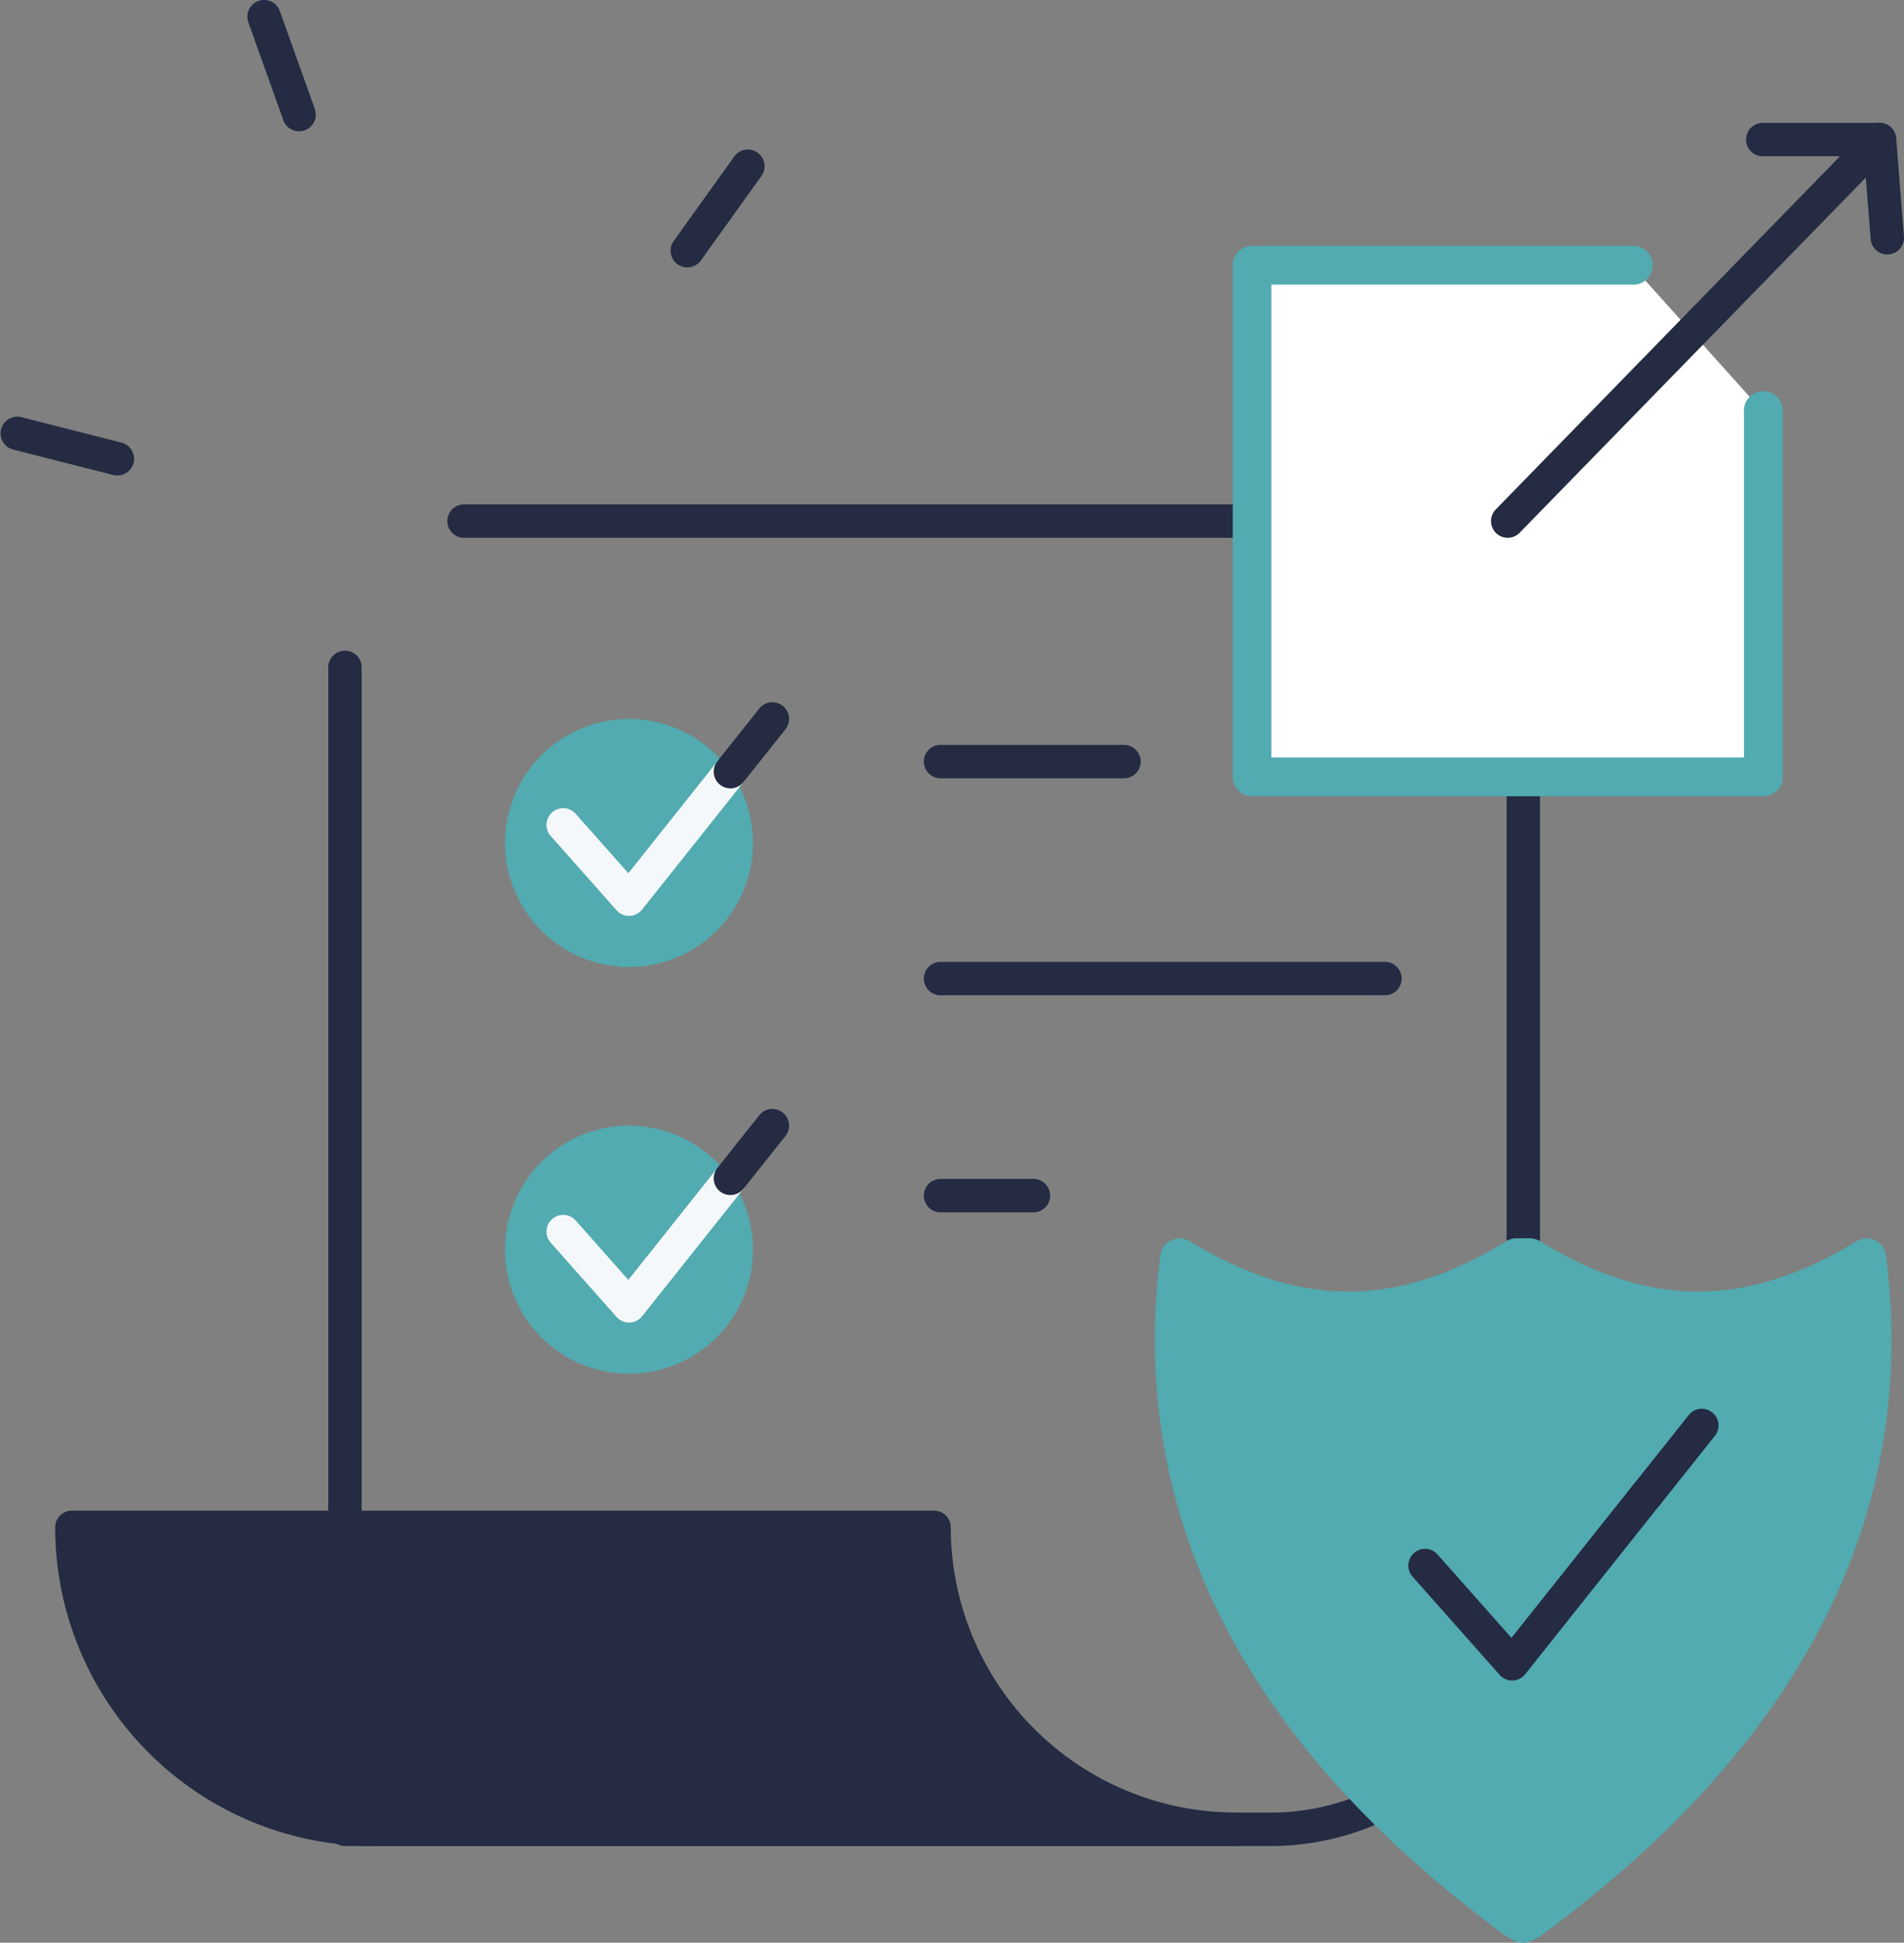 <svg id="Group_5614" data-name="Group 5614" xmlns="http://www.w3.org/2000/svg" xmlns:xlink="http://www.w3.org/1999/xlink" width="98.031" height="99.977" viewBox="0 0 98.031 99.977">
  <rect x="0" y="0" width="98.031" height="99.977" fill="#808080" stroke="none"/>
  <defs>
    <clipPath id="clip-path">
      <rect id="Rectangle_1680" data-name="Rectangle 1680" width="98.031" height="99.977" fill="none"/>
    </clipPath>
  </defs>
  <g id="Group_5613" data-name="Group 5613" clip-path="url(#clip-path)">
    <path id="Path_2177" data-name="Path 2177" d="M97.678,144.544H50.021a.859.859,0,0,1-.86-.86V83.916a.86.86,0,1,1,1.719,0v58.909h46.8a12.163,12.163,0,0,0,12.149-12.15V77.219H56.122a.86.86,0,0,1,0-1.719h54.565a.859.859,0,0,1,.86.86v54.316a13.884,13.884,0,0,1-13.868,13.869" transform="translate(-32.259 -49.542)" fill="#242b42"/>
    <path id="Path_2178" data-name="Path 2178" d="M70.7,244.168H26.311a15.535,15.535,0,0,1-15.536-15.536h44.39A15.535,15.535,0,0,0,70.7,244.168" transform="translate(-7.07 -150.026)" fill="#242b42"/>
    <path id="Path_2179" data-name="Path 2179" d="M69.061,243.388H24.671a16.415,16.415,0,0,1-16.4-16.4.859.859,0,0,1,.86-.86h44.39a.859.859,0,0,1,.86.86,14.694,14.694,0,0,0,14.677,14.677.859.859,0,1,1,0,1.719M10.019,227.851a14.7,14.7,0,0,0,14.652,13.818H61.756a16.423,16.423,0,0,1-9.069-13.818Z" transform="translate(-5.43 -148.386)" fill="#242b42"/>
    <path id="Path_2180" data-name="Path 2180" d="M140.941,114h0Z" transform="translate(-92.484 -74.804)" fill="#f5f8fa"/>
    <path id="Path_2181" data-name="Path 2181" d="M148.744,113.216H139.3a.86.86,0,1,1,0-1.719h9.444a.86.86,0,0,1,0,1.719" transform="translate(-90.843 -73.163)" fill="#242b42"/>
    <path id="Path_2182" data-name="Path 2182" d="M140.941,146.482h0Z" transform="translate(-92.484 -96.12)" fill="#f5f8fa"/>
    <path id="Path_2183" data-name="Path 2183" d="M162.122,145.7H139.3a.86.86,0,1,1,0-1.719h22.821a.86.86,0,1,1,0,1.719" transform="translate(-90.844 -94.48)" fill="#242b42"/>
    <path id="Path_2184" data-name="Path 2184" d="M140.941,178.967h0Z" transform="translate(-92.484 -117.436)" fill="#f5f8fa"/>
    <path id="Path_2185" data-name="Path 2185" d="M144.022,178.186H139.3a.86.86,0,1,1,0-1.719h4.722a.86.86,0,1,1,0,1.719" transform="translate(-90.844 -115.796)" fill="#242b42"/>
    <path id="Path_2186" data-name="Path 2186" d="M88.4,114a6.382,6.382,0,1,1-6.382-6.382A6.382,6.382,0,0,1,88.4,114" transform="translate(-49.632 -70.617)" fill="#51abb0"/>
    <path id="Path_2187" data-name="Path 2187" d="M88.4,174.874a6.382,6.382,0,1,1-6.382-6.382,6.382,6.382,0,0,1,6.382,6.382" transform="translate(-49.632 -110.563)" fill="#51abb0"/>
    <path id="Path_2188" data-name="Path 2188" d="M86.089,121.287a.859.859,0,0,1-.643-.289l-3.39-3.822a.859.859,0,0,1,1.286-1.141l2.712,3.057,4.584-5.76a.859.859,0,0,1,1.345,1.07l-5.221,6.561a.861.861,0,0,1-.65.324h-.022" transform="translate(-53.702 -74.154)" fill="#f5f8fa"/>
    <path id="Path_2189" data-name="Path 2189" d="M107.744,109.549a.86.86,0,0,1-.672-1.395l2.159-2.713a.859.859,0,1,1,1.345,1.07l-2.159,2.713a.858.858,0,0,1-.673.324" transform="translate(-70.137 -68.977)" fill="#242b42"/>
    <path id="Path_2190" data-name="Path 2190" d="M86.089,182.163a.86.86,0,0,1-.643-.289l-3.39-3.822a.859.859,0,0,1,1.286-1.141l2.712,3.057,4.584-5.76a.86.86,0,0,1,1.345,1.071l-5.221,6.561a.858.858,0,0,1-.65.324h-.022" transform="translate(-53.702 -114.101)" fill="#f5f8fa"/>
    <path id="Path_2191" data-name="Path 2191" d="M107.744,170.424a.86.86,0,0,1-.672-1.395l2.159-2.713a.859.859,0,1,1,1.345,1.07l-2.159,2.713a.858.858,0,0,1-.673.324" transform="translate(-70.137 -108.923)" fill="#242b42"/>
    <path id="Path_2192" data-name="Path 2192" d="M39.71,6.757a.859.859,0,0,1-.809-.571L37.1,1.149A.86.86,0,0,1,38.722.571l1.8,5.037a.86.86,0,0,1-.81,1.149" transform="translate(-24.313 0)" fill="#242b42"/>
    <path id="Path_2193" data-name="Path 2193" d="M101.289,28.451a.86.86,0,0,1-.7-1.36l3.118-4.346a.86.86,0,0,1,1.4,1l-3.118,4.346a.858.858,0,0,1-.7.358" transform="translate(-65.901 -14.69)" fill="#242b42"/>
    <path id="Path_2194" data-name="Path 2194" d="M6.044,65.378a.866.866,0,0,1-.212-.026L.648,64.035a.86.86,0,0,1,.423-1.666l5.184,1.316a.86.86,0,0,1-.211,1.693" transform="translate(0 -40.908)" fill="#242b42"/>
    <path id="Path_2195" data-name="Path 2195" d="M211.511,188.245c-5.975,3.646-11.472,3.622-17.347,0h-.694c-5.875,3.622-11.372,3.646-17.347,0-1.735,13.638,4.794,24.85,17.347,34.072l.347.188.347-.188c12.553-9.222,19.082-20.435,17.347-34.072" transform="translate(-115.389 -123.525)" fill="#51abb0"/>
    <path id="Path_2196" data-name="Path 2196" d="M191.919,221.6a.993.993,0,0,1-.475-.12l-.347-.187a1.091,1.091,0,0,1-.116-.073c-13.471-9.9-19.442-21.674-17.746-35a1,1,0,0,1,1.509-.725c5.668,3.459,10.7,3.458,16.3,0a1,1,0,0,1,.523-.148h.694a1,1,0,0,1,.523.148c5.608,3.457,10.636,3.456,16.3,0a1,1,0,0,1,1.509.725c1.7,13.328-4.275,25.1-17.746,35a1.023,1.023,0,0,1-.116.073l-.347.188a.994.994,0,0,1-.474.12m-16.861-33.636c-.969,11.869,4.7,22.447,16.861,31.468,12.164-9.021,17.83-19.6,16.861-31.468-5.712,3.014-11.09,2.807-16.794-.624h-.134c-5.7,3.43-11.081,3.638-16.794.624" transform="translate(-113.491 -121.621)" fill="#51abb0"/>
    <path id="Path_2197" data-name="Path 2197" d="M216.254,231.7a.859.859,0,0,1-.643-.289l-4.485-5.056a.859.859,0,0,1,1.286-1.141l3.806,4.291,6.268-7.878a.859.859,0,0,1,1.345,1.07l-6.905,8.678a.86.86,0,0,1-.65.324h-.023" transform="translate(-138.398 -145.217)" fill="#242b42"/>
    <path id="Path_2198" data-name="Path 2198" d="M244.9,216.173a.859.859,0,0,1-.672-1.395l2.856-3.588a.859.859,0,0,1,1.345,1.07l-2.856,3.589a.858.858,0,0,1-.673.324" transform="translate(-160.135 -138.368)" fill="#242b42"/>
    <path id="Path_2199" data-name="Path 2199" d="M213.825,47.269V66.04H187.5V39.714h19.545Z" transform="translate(-123.035 -26.06)" fill="#fff"/>
    <path id="Path_2200" data-name="Path 2200" d="M211.922,65.134H185.6a1,1,0,0,1-1-1V37.81a1,1,0,0,1,1-1h19.545a1,1,0,1,1,0,1.994H186.592V63.139h24.332V45.366a1,1,0,1,1,1.994,0V64.137a1,1,0,0,1-1,1" transform="translate(-121.132 -24.156)" fill="#51abb0"/>
    <path id="Path_2201" data-name="Path 2201" d="M224.144,39.745a.86.86,0,0,1-.616-1.459L241.251,20.11h-3.944a.86.86,0,1,1,0-1.719h5.983a.858.858,0,0,1,.566.213.821.821,0,0,1,.111.118.855.855,0,0,1,.18.468.973.973,0,0,1,0,.1.857.857,0,0,1-.245.563L224.759,39.485a.857.857,0,0,1-.615.259" transform="translate(-146.517 -12.068)" fill="#242b42"/>
    <path id="Path_2202" data-name="Path 2202" d="M280.23,25.163a.859.859,0,0,1-.856-.792l-.4-5.052a.859.859,0,0,1,1.714-.135l.4,5.052a.86.86,0,0,1-.789.925c-.023,0-.046,0-.068,0" transform="translate(-183.06 -12.068)" fill="#242b42"/>
  </g>
</svg>
